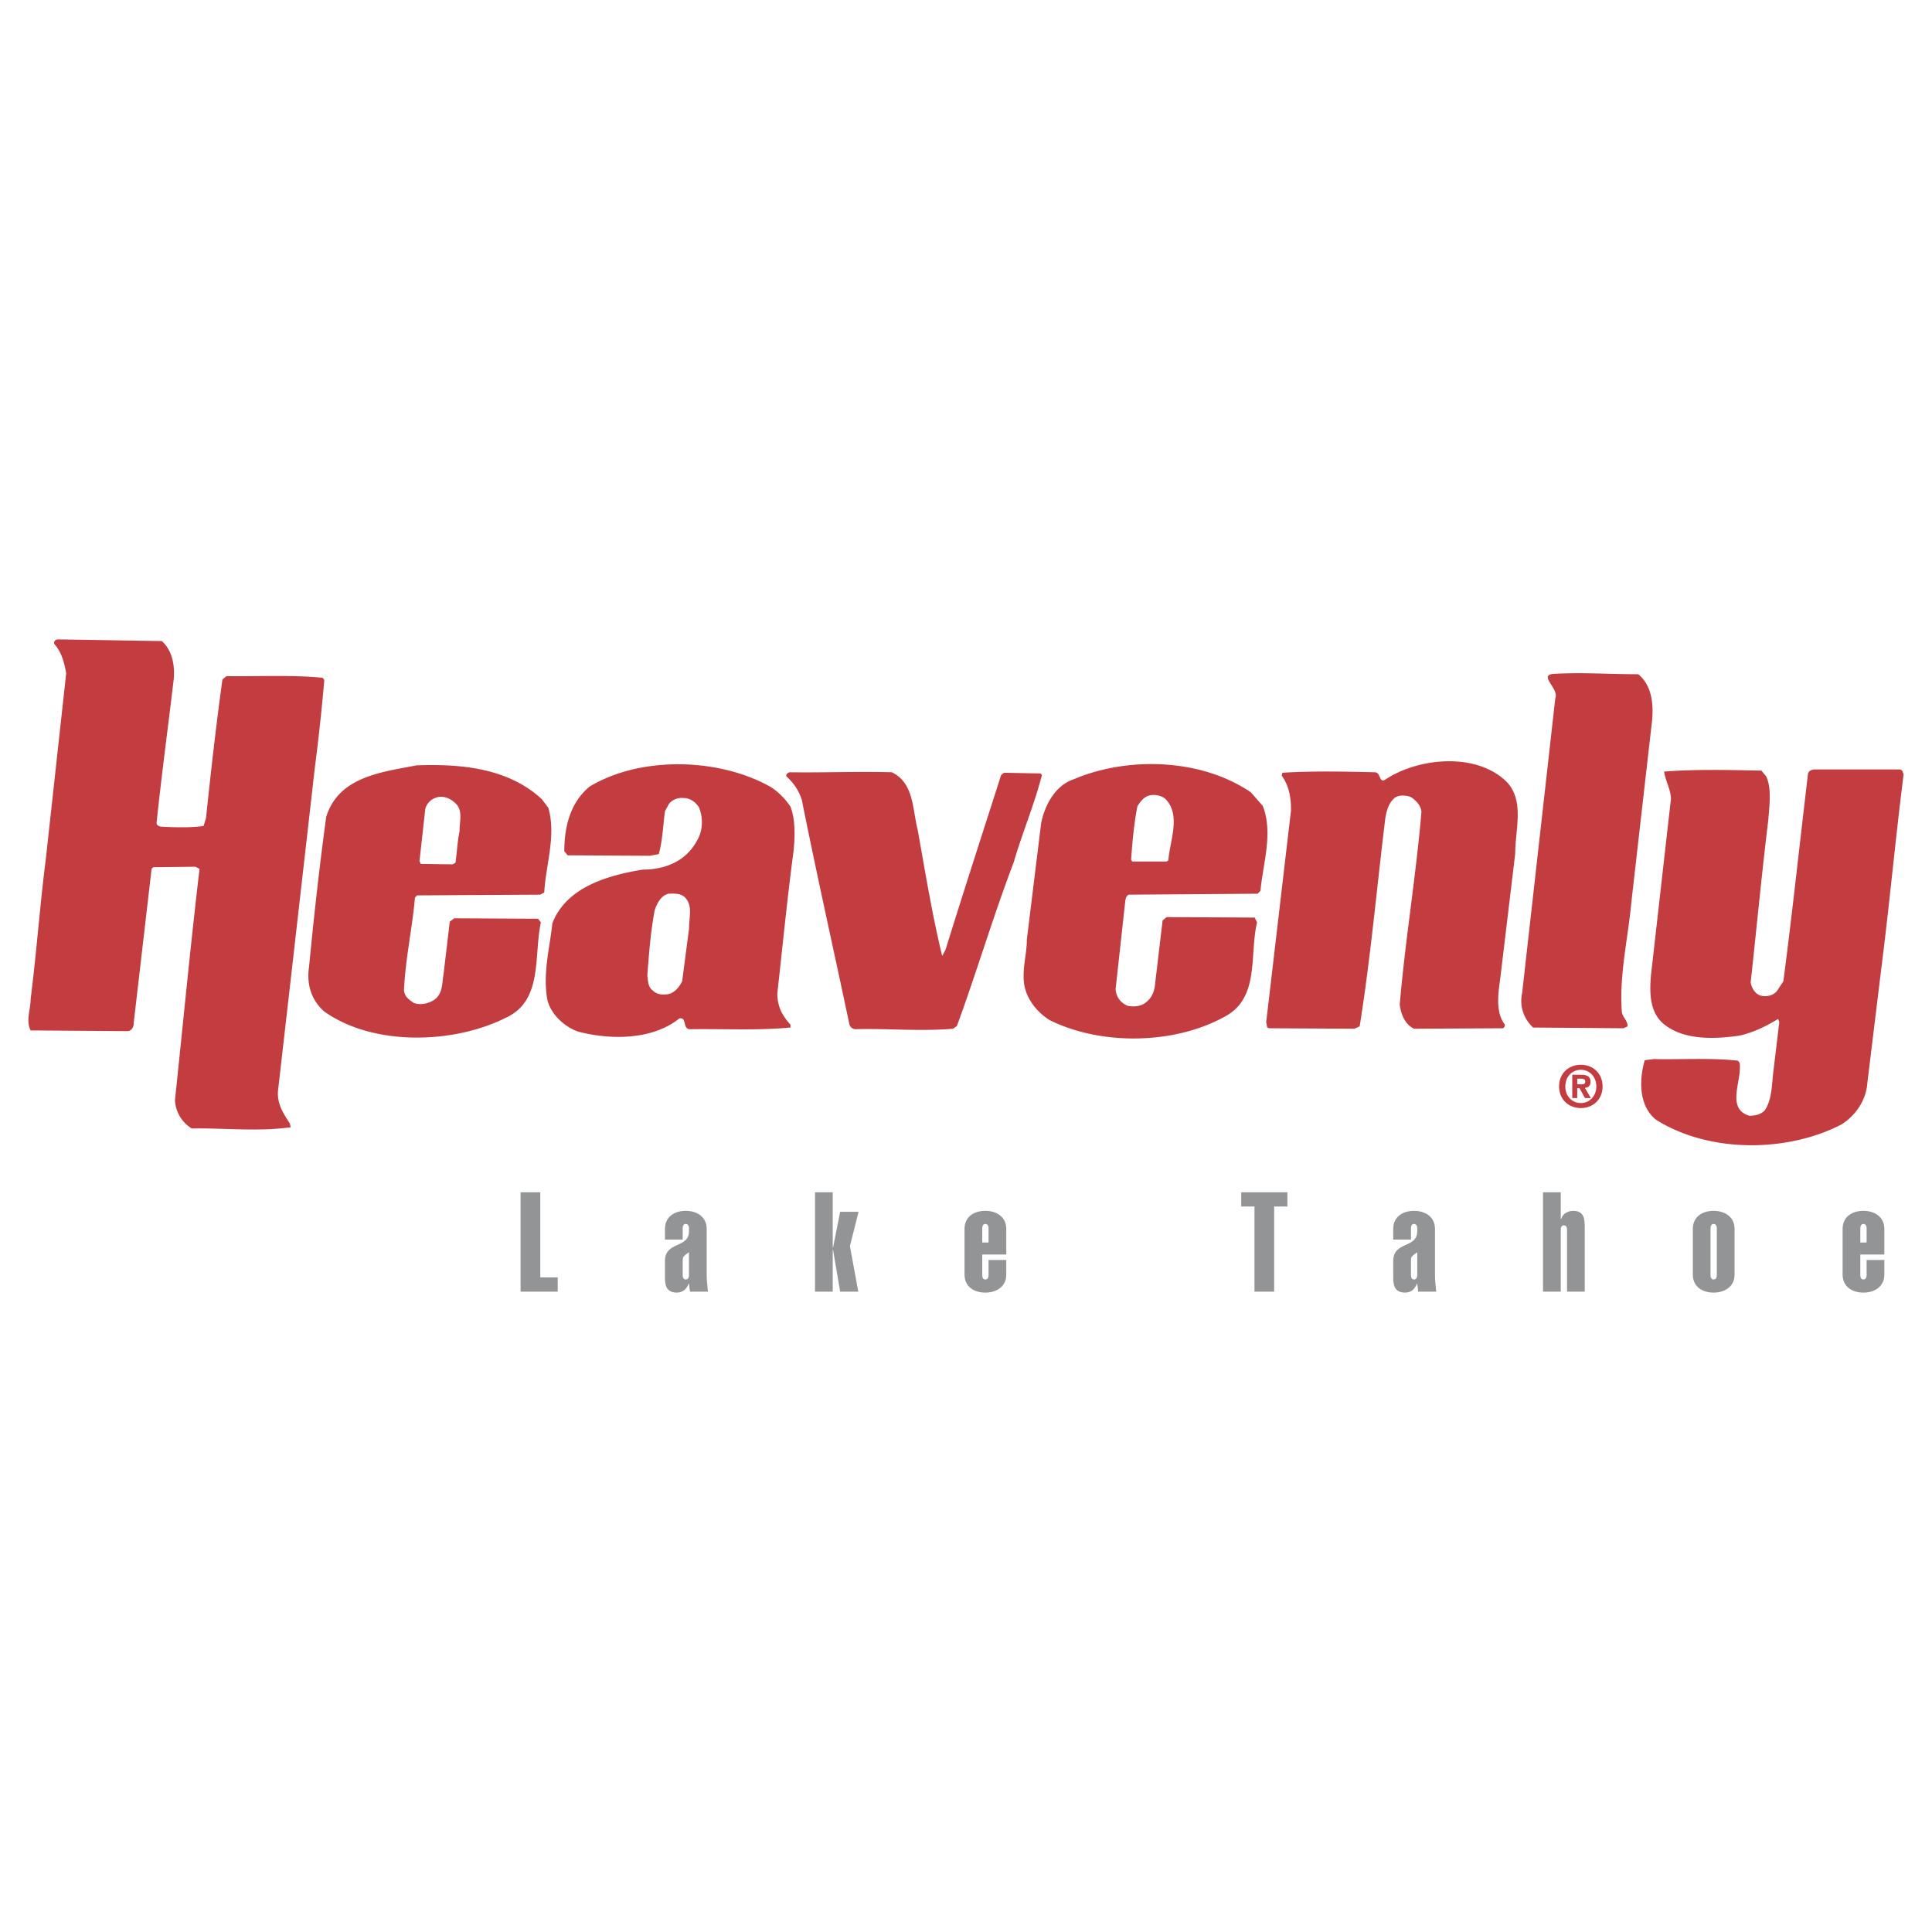 <svg xmlns="http://www.w3.org/2000/svg" width="2500" height="2500" viewBox="0 0 192.756 192.756"><g fill-rule="evenodd" clip-rule="evenodd"><path fill="#fff" d="M0 0h192.756v192.756H0V0z"/><path d="M16.147 63.959c1.119 1 1.357 2.666 1.143 4.165-.548 4.594-1.19 9.402-1.667 13.948-.023.261.238.38.452.404 1.381.071 2.976.119 4.237-.071l.239-.785c.499-4.689.999-9.188 1.642-13.829l.405-.333c3.046.047 6.569-.143 9.592.167l.167.214a209.36 209.36 0 0 1-.952 8.807l-2.523 22.159-1.143 9.996c-.119 1.334.548 2.309 1.19 3.309l.071.357c-3.261.453-6.451.072-9.878.119a3.534 3.534 0 0 1-1.666-2.809c.809-7.688 1.548-15.424 2.452-23.087l-.405-.214-4.213.048-.167.167-1.784 15.375c.023.357-.191.762-.571.811l-9.711-.072c-.5-.975 0-2.094 0-3.141.595-4.642.905-9.188 1.5-13.829l2.047-18.661c-.19-1.071-.452-2.094-1.19-2.928-.071-.286.143-.452.381-.452 3.45.047 6.901.118 10.352.165zM163.453 67.268c1.334 1.119 1.523 2.88 1.381 4.57l-2.047 17.946c-.332 3.736-1.26 7.497-.975 11.187.07.523.594.857.57 1.428l-.404.191-9.021-.072c-.928-.857-1.379-2.143-1.094-3.428l3.309-29.417c.428-1-1.881-2.404 0-2.452 2.832-.143 5.521.047 8.281.047zM150.387 78.074c1.715 1.904.785 4.689.785 7.093l-1.428 11.923c-.189 1.643-.666 3.762.404 5.143 0 .143-.07.309-.213.357l-8.855.047c-.904-.428-1.309-1.451-1.428-2.404.549-6.474 1.619-12.757 2.166-19.254-.07-.619-.547-1.143-1.094-1.477-.477-.166-1.191-.214-1.596.119-.594.524-.762 1.214-.904 1.928-.857 6.951-1.475 14.019-2.57 20.85l-.523.238-8.521-.047c-.309-.049-.166-.406-.285-.572l2.475-21.135c.023-1.238-.189-2.499-.928-3.499l.072-.285c2.998-.19 6.402-.119 9.234-.048.619.024.381 1.189 1.094.69 3.261-2.143 9.093-2.738 12.115.333zM176.211 77.455c.572 1.214.311 2.952.215 4.332-.666 5.451-1.166 10.806-1.762 16.233.096.523.404 1.117.977 1.309.596.143 1.238.023 1.643-.451l.643-.977c.904-6.903 1.619-13.686 2.451-20.636 0-.333.381-.499.689-.499h8.498c.262.071.285.285.357.499-.811 6.403-1.381 12.686-2.191 19.089l-1.428 11.711c-.119 1.666-1.117 3.189-2.57 4.117-5.475 2.832-13.209 2.855-18.492-.453-1.762-1.381-1.715-3.998-1.145-5.951l.906-.117c2.521.07 5.711-.143 8.4.166l.168.238c.236 1.785-1.404 4.545.975 5.26.596-.023 1.143-.119 1.547-.572.738-1.141.668-2.617.857-3.998l.572-4.807-.119-.287c-1.215.738-2.477 1.357-3.881 1.666-2.498.357-5.592.477-7.592-1.213-1.357-1.191-1.357-3.094-1.215-4.783l2-17.662c-.047-.952-.547-1.762-.689-2.689 3.045-.238 6.521-.167 9.711-.095l.475.57zM88.98 77.05c2.213 1.071 2.047 3.665 2.57 5.712.762 4.237 1.452 8.497 2.451 12.615l.333-.619c1.809-5.831 3.688-11.615 5.546-17.422l.285-.238 3.666.071.119.167c-.762 2.975-1.977 5.808-2.809 8.688-2.047 5.379-3.689 10.926-5.665 16.328l-.382.285c-3.379.285-6.545-.047-9.782.047a.658.658 0 0 1-.571-.5c-1.571-7.449-3.237-14.851-4.737-22.349-.262-.88-.785-1.689-1.547-2.38-.071-.214.19-.404.357-.404 3.406.047 6.881-.095 10.166-.001zM125.99 80.407c1.049 2.713.023 5.712-.236 8.473l-.287.286-12.852.095c-.215.095-.287.333-.334.524l-.977 8.901c.049.762.5 1.381 1.215 1.666.594.119 1.381.072 1.879-.404.572-.451.811-1.166.857-1.881l.738-6.235.404-.333 8.783.048.238.476c-.785 3.261.309 7.568-3.262 9.426-4.998 2.76-12.281 2.879-17.422.332-1.309-.809-2.381-2.189-2.57-3.713-.168-1.547.285-2.855.285-4.332l1.428-11.615c.357-1.761 1.381-3.76 3.262-4.379 5.449-2.309 12.758-2.047 17.66 1.309l1.191 1.356zm-11.185-1.072c-.619.095-1.047.619-1.334 1.143-.332 1.713-.5 3.499-.619 5.308l.119.167h3.428l.168-.119c.143-1.952 1.309-4.57-.334-6.165-.405-.286-.881-.405-1.428-.334zM54.706 80.597c.809 2.785-.262 5.689-.405 8.449l-.405.214-12.282.071-.214.214c-.262 3.07-.952 6.093-1.095 9.259.071.643.476.904.976 1.262.667.238 1.428.07 1.999-.285.929-.619.81-1.689.976-2.619l.619-5.212.452-.333 8.354.047.286.357c-.738 3.356.238 7.807-3.499 9.52-5.212 2.619-13.209 2.857-18.112-.619-1.285-1.117-1.785-2.713-1.523-4.449.476-4.951 1.047-10.092 1.713-14.971 1.238-4.023 5.57-4.475 9.021-5.142 4.57-.166 9.187.31 12.496 3.38l.643.857zM43.4 79.621c-.476.167-.904.667-.976 1.143l-.571 5.141.119.286 3.189.047.286-.166c.143-1.047.19-2.119.405-3.142-.024-.952.357-2-.357-2.737-.548-.548-1.333-.905-2.095-.572zM78.864 80.478c.523 1.356.453 3.118.286 4.617-.619 4.642-1.071 9.33-1.595 13.995 0 1.311.452 2.189 1.31 3.143v.285c-3.357.309-6.688.119-9.95.166-.88.072-.333-1.262-1.142-1.07-2.666 2.143-6.831 2.166-10.092 1.309-1.404-.477-2.833-1.832-3.094-3.309-.429-2.594.262-5.021.523-7.497 1.381-3.594 5.499-4.784 9.021-5.355 2.213 0 4.332-.833 5.427-2.928.571-.951.618-2.261.166-3.308-.356-.524-.904-.929-1.547-.905a1.64 1.64 0 0 0-1.428.571l-.405.738c-.19 1.428-.238 2.928-.619 4.285l-.905.167-8.187-.047-.333-.407c0-2.427.595-4.855 2.522-6.449 5.094-3.071 12.925-2.881 18.089.047.763.5 1.453 1.19 1.953 1.952zm-12.162 8.687c-.762.167-1.166 1-1.38 1.642-.405 2.095-.571 4.309-.738 6.523.071.475.047 1.117.523 1.475.309.332.856.477 1.309.404.785 0 1.333-.689 1.643-1.309l.69-5.261c-.024-1.047.381-2.189-.333-3.023-.429-.498-1.072-.475-1.714-.451zM157.361 109.553h-.496v-2.326h.867c.6 0 .955.172.955.703 0 .428-.252.584-.561.605l.594 1.018h-.588l-.537-.977h-.234v.977zm.442-1.371c.223 0 .354-.047.354-.303 0-.24-.258-.258-.445-.258h-.35v.561h.441zm-.08 2.371c-1.15 0-2.172-.795-2.172-2.16s1.021-2.16 2.172-2.16c1.141 0 2.164.795 2.164 2.16s-1.024 2.16-2.164 2.16zm0-3.817c-.857 0-1.549.662-1.549 1.656s.691 1.662 1.549 1.656v.006c.834 0 1.541-.668 1.541-1.662s-.707-1.656-1.541-1.656z" fill="#c23c40"/><path fill="#929496" d="M51.939 128.867v-9.914h1.964v8.494h1.74v1.42h-3.704zM66.343 122.602c0-1.199.946-1.797 2.075-1.797 1.113 0 2.088.598 2.088 1.797v4.65c0 .557.084 1.086.125 1.615h-1.796l-.097-.809h-.028c-.236.641-.668.904-1.184.904-.891 0-1.183-.527-1.183-1.434v-1.713c0-2.004 2.395-1.238 2.395-2.965v-.32c0-.195-.084-.418-.32-.418-.237 0-.307.223-.307.418v1.143h-1.768v-1.071zm1.768 4.636c0 .193.069.416.307.416.236 0 .32-.223.32-.416v-2.299l-.32.223c-.251.223-.307.279-.307.627v1.449zM81.315 128.867v-9.914h1.768v5.527h.028l.71-3.578h1.838l-.863 3.426.835 4.539h-1.81l-.71-4.191h-.028v4.191h-1.768zM96.231 122.602c0-1.199.946-1.797 2.075-1.797 1.113 0 2.088.598 2.088 1.797v2.561H98v2.076c0 .193.068.416.307.416.236 0 .32-.223.32-.416v-1.533h1.768v1.463c0 1.197-.975 1.795-2.088 1.795-1.129 0-2.075-.598-2.075-1.795v-4.567h-.001zm2.396 1.363v-1.434c0-.195-.084-.418-.32-.418-.238 0-.307.223-.307.418v1.434h.627zM127.123 128.867h-1.963v-8.494h-1.324v-1.42h4.609v1.42h-1.322v8.494zM139.004 122.602c0-1.199.947-1.797 2.074-1.797 1.113 0 2.09.598 2.09 1.797v4.65c0 .557.082 1.086.125 1.615h-1.797l-.098-.809h-.027c-.236.641-.668.904-1.184.904-.891 0-1.184-.527-1.184-1.434v-1.713c0-2.004 2.395-1.238 2.395-2.965v-.32c0-.195-.084-.418-.32-.418s-.307.223-.307.418v1.143h-1.768v-1.071h.001zm1.767 4.636c0 .193.07.416.307.416s.32-.223.32-.416v-2.299l-.32.223c-.25.223-.307.279-.307.627v1.449zM153.947 128.867v-9.914h1.77v2.645h.07c.068-.486.682-.793 1.154-.793 1.129 0 1.17.822 1.17 1.74v6.322h-1.768v-6.197c0-.193-.084-.418-.32-.418s-.307.225-.307.418v6.197h-1.769zM173.057 127.168c0 1.197-.977 1.795-2.09 1.795-1.127 0-2.074-.598-2.074-1.795v-4.566c0-1.199.947-1.797 2.074-1.797 1.113 0 2.09.598 2.09 1.797v4.566zm-1.77-4.637c0-.195-.082-.418-.32-.418-.236 0-.307.223-.307.418v4.707c0 .193.07.416.307.416.238 0 .32-.223.32-.416v-4.707zM183.838 122.602c0-1.199.945-1.797 2.074-1.797 1.113 0 2.088.598 2.088 1.797v2.561h-2.395v2.076c0 .193.07.416.307.416s.32-.223.32-.416v-1.533H188v1.463c0 1.197-.975 1.795-2.088 1.795-1.129 0-2.074-.598-2.074-1.795v-4.567zm2.394 1.363v-1.434c0-.195-.084-.418-.32-.418s-.307.223-.307.418v1.434h.627z"/></g></svg>